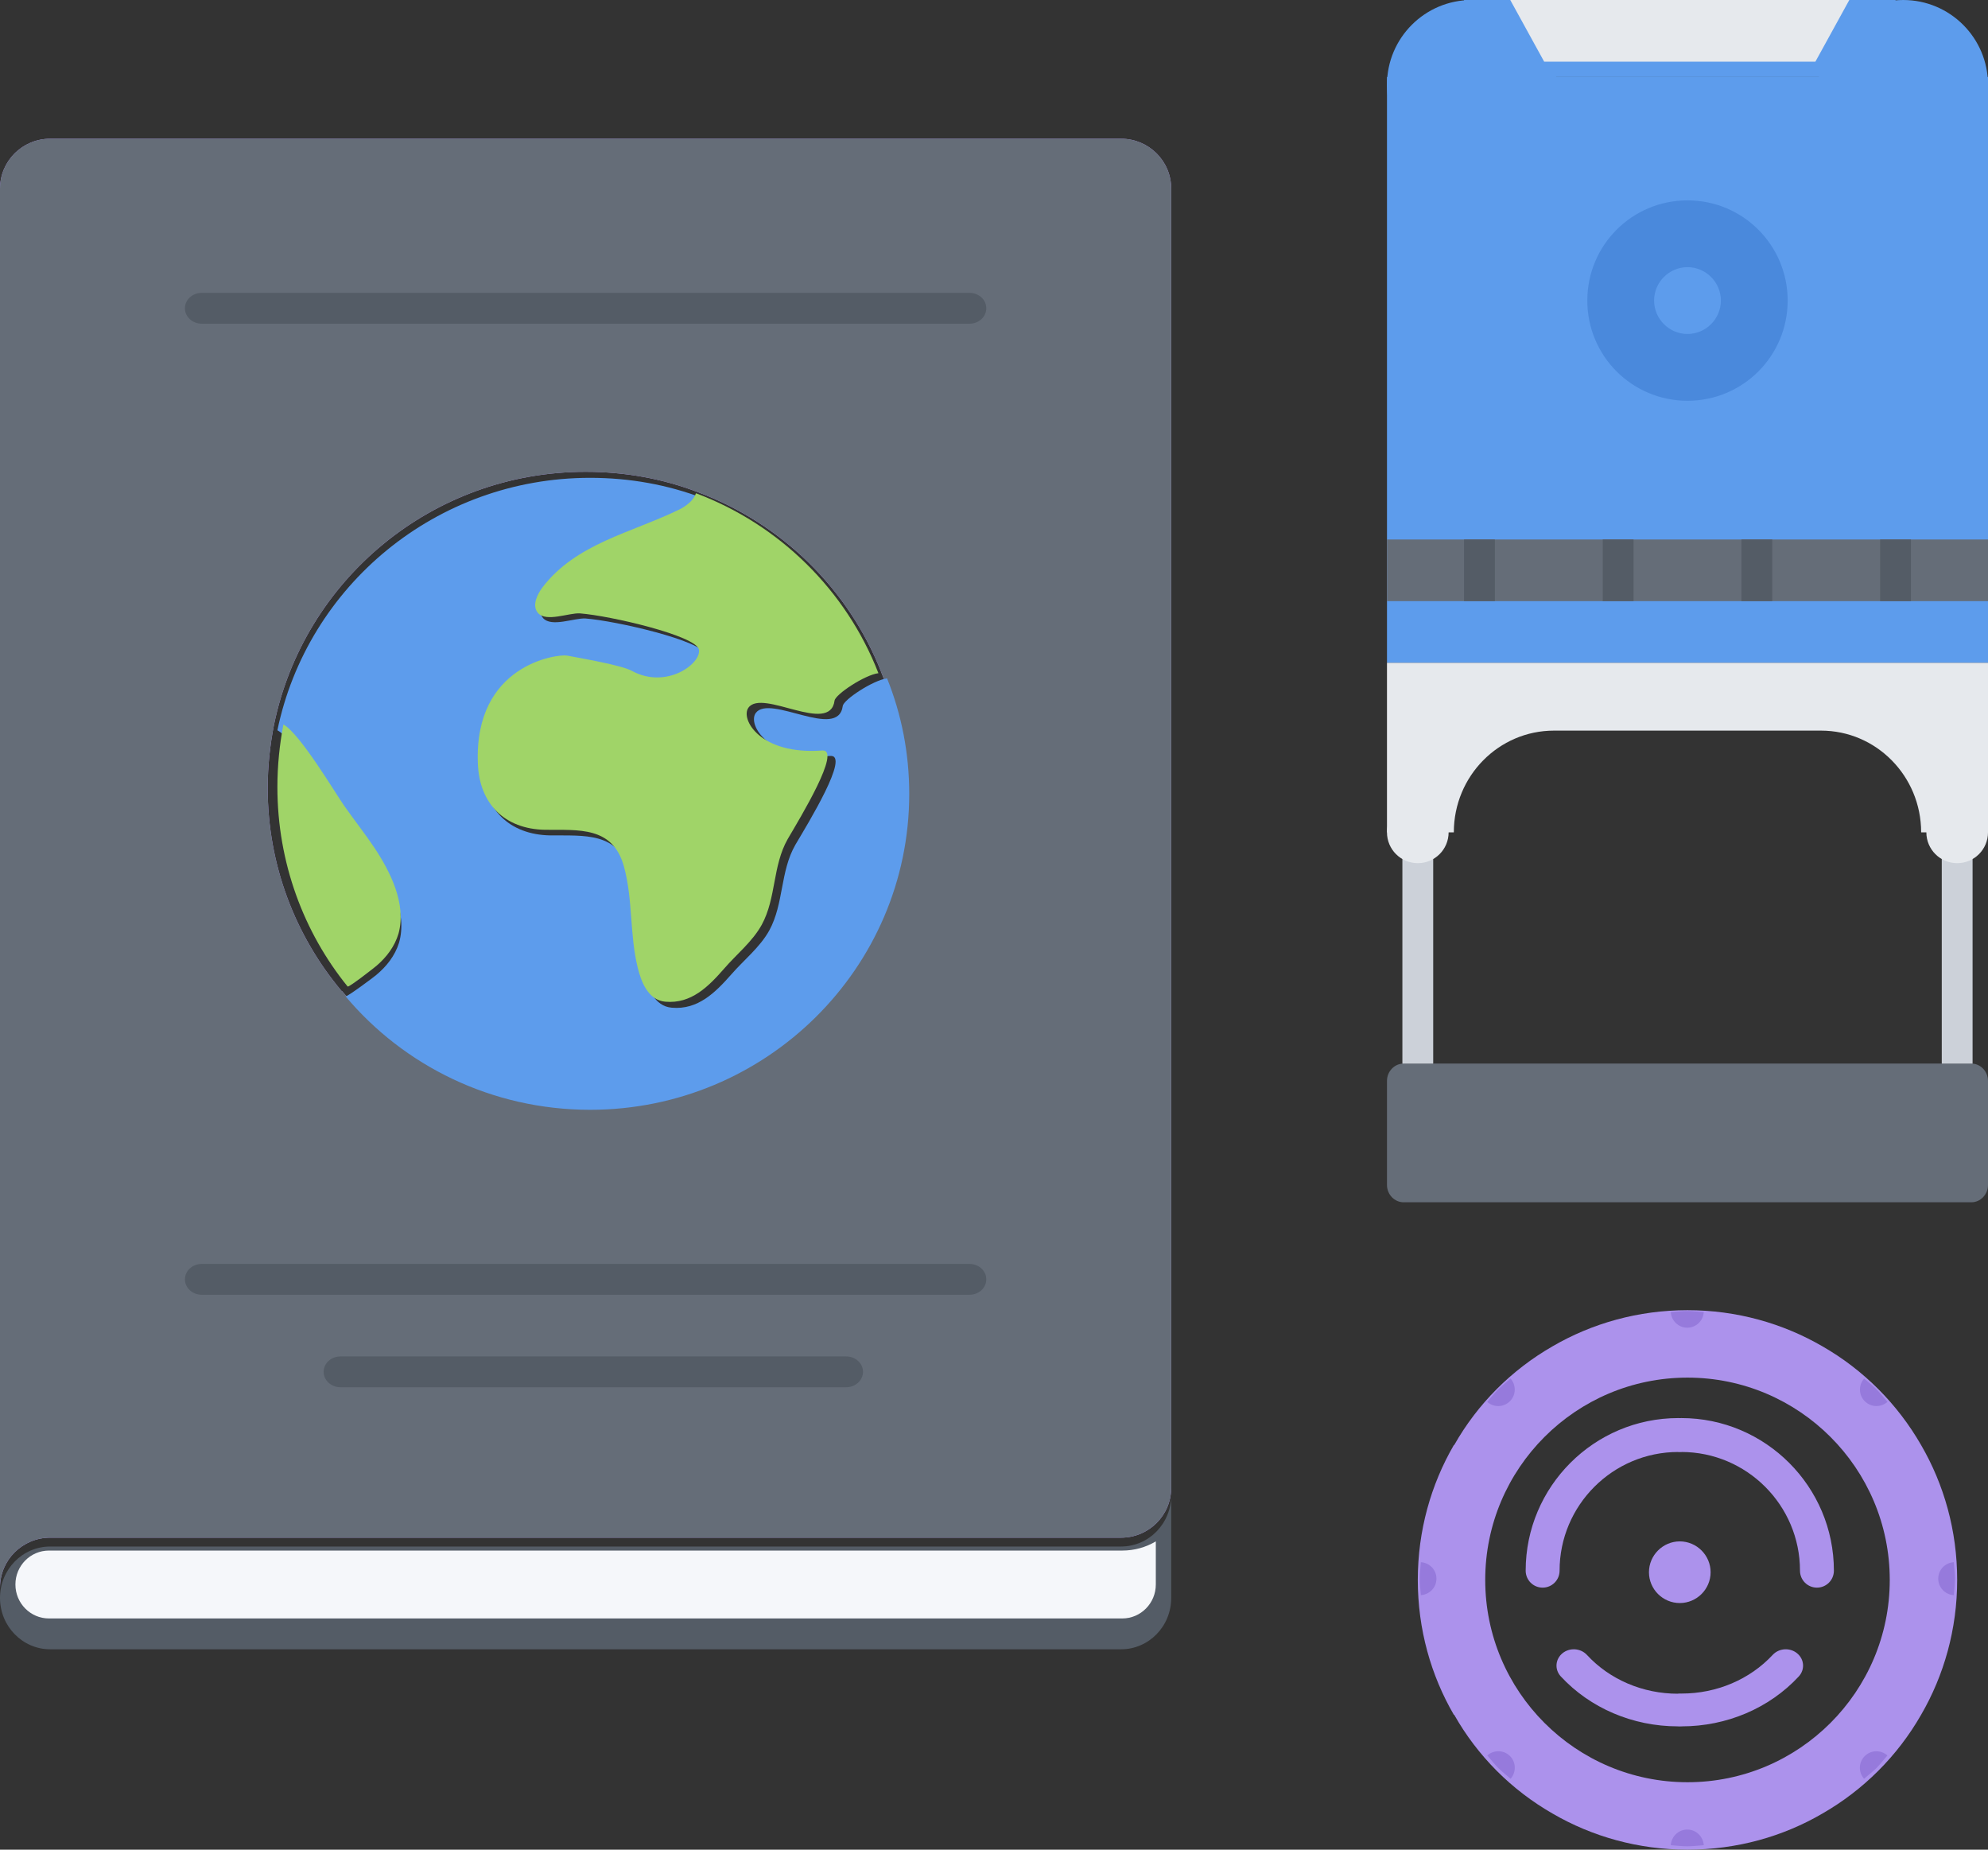 <?xml version="1.0" encoding="UTF-8"?>
<svg width="129px" height="120px" viewBox="0 0 129 120" version="1.1" xmlns="http://www.w3.org/2000/svg" xmlns:xlink="http://www.w3.org/1999/xlink">
    <rect x="0" y="0" width="129" height="120" fill="#333333" stroke="none"/>
    <!-- Generator: Sketch 63.1 (92452) - https://sketch.com -->
    <title>7</title>
    <desc>Created with Sketch.</desc>
    <g id="USA_Entry" stroke="none" stroke-width="1" fill="none" fill-rule="evenodd">
        <g id="EntryInfo_Desktop" transform="translate(-501, -1969)" fill-rule="nonzero">
            <g id="7" transform="translate(501, 1969)">
                <path d="M101,5.5 C101,8.538 98.537,11 95.5,11 C92.462,11 90,8.538 90,5.5 C90,2.463 92.462,0 95.5,0 C98.537,0 101,2.463 101,5.5 Z" id="Path" fill="#5D9CEC"></path>
                <path d="M129,5.5 C129,8.538 126.537,11 123.5,11 C120.462,11 118,8.538 118,5.5 C118,2.463 120.462,0 123.5,0 C126.537,0 129,2.463 129,5.5 Z" id="Path" fill="#5D9CEC"></path>
                <polygon id="Path" fill="#5D9CEC" points="90 5 129 5 129 43 90 43"></polygon>
                <polygon id="Path" fill="#5D9CEC" points="95 0 123 0 123 5 95 5"></polygon>
                <path d="M76,12.241 L76,96.517 C76,98.311 74.545,99.759 72.743,99.759 L3.257,99.759 C1.455,99.759 0,101.206 0,103 L0,12.241 C0,10.448 1.455,9 3.257,9 L72.743,9 C74.545,9 76,10.448 76,12.241 Z M58.629,51.138 C58.629,48.5 58.129,45.971 57.195,43.638 C55.089,38.236 50.724,33.957 45.274,31.925 C43.018,31.061 40.563,30.609 38,30.609 C28.033,30.609 19.717,37.632 17.782,47.011 C17.523,48.327 17.371,49.712 17.371,51.138 C17.371,56.128 19.174,60.73 22.17,64.299 L22.195,64.299 C25.949,68.792 31.639,71.667 38,71.667 C49.379,71.667 58.629,62.462 58.629,51.138 L58.629,51.138 Z" id="Shape" fill="#AC92EC"></path>
                <path d="M76,12.241 L76,96.517 C76,98.311 74.545,99.759 72.743,99.759 L3.257,99.759 C1.455,99.759 0,101.206 0,103 L0,12.241 C0,10.448 1.455,9 3.257,9 L72.743,9 C74.545,9 76,10.448 76,12.241 Z M58.629,51.138 C58.629,48.5 58.129,45.971 57.195,43.638 C55.089,38.236 50.724,33.957 45.274,31.925 C43.018,31.061 40.563,30.609 38,30.609 C28.033,30.609 19.717,37.632 17.782,47.011 C17.523,48.327 17.371,49.712 17.371,51.138 C17.371,56.128 19.174,60.73 22.17,64.299 L22.195,64.299 C25.949,68.792 31.639,71.667 38,71.667 C49.379,71.667 58.629,62.462 58.629,51.138 L58.629,51.138 Z" id="Shape" fill="#656D78"></path>
                <path d="M72.743,100.333 L3.257,100.333 C1.459,100.333 0,101.822 0,103.667 C0,105.507 1.459,107 3.257,107 L72.743,107 C74.545,107 76,105.511 76,103.667 L76,97 C76,98.845 74.545,100.333 72.743,100.333 Z" id="Path" fill="#545C66"></path>
                <path d="M3.176,100.595 C1.976,100.595 1,101.58 1,102.797 C1,104.012 1.976,105 3.176,105 L72.824,105 C74.024,105 75,104.012 75,102.797 L75,100 C74.36,100.38 73.615,100.595 72.824,100.595 L3.176,100.595 Z" id="Path" fill="#F5F7FA"></path>
                <path d="M57.561,44.012 C58.499,46.342 59,48.867 59,51.501 C59,62.808 49.715,72 38.293,72 C31.906,72 26.196,69.13 22.427,64.643 C22.578,64.643 24.258,63.391 24.408,63.259 C25.084,62.698 25.629,62.008 25.893,61.164 C26.459,59.201 25.323,57.068 24.234,55.491 C23.58,54.563 22.839,53.657 22.164,52.727 C21.555,51.888 19.133,47.982 18,47.378 C19.942,38.013 28.291,31 38.295,31 C40.868,31 43.332,31.451 45.597,32.314 C45.401,32.938 44.597,33.331 44.507,33.372 C41.39,34.88 37.731,35.573 35.529,38.443 C35.221,38.85 34.81,39.61 35.244,40.104 C35.789,40.71 37.27,40.082 37.99,40.125 C39.974,40.277 45.597,41.571 45.793,42.478 C45.968,43.388 43.659,45.091 41.39,43.86 C40.712,43.494 38.058,43.043 37.142,42.87 C36.508,42.76 31.037,43.453 31.298,49.883 C31.386,52.491 33.042,54.153 35.704,54.198 C37.905,54.22 40.126,53.959 40.868,56.551 C41.477,58.73 41.238,60.993 41.783,63.175 C42.003,64.056 42.461,65.287 43.592,65.376 C45.292,65.527 46.427,64.381 47.452,63.218 C48.258,62.29 49.304,61.468 49.915,60.37 C50.872,58.62 50.612,56.551 51.613,54.803 C52.444,53.4 55.169,48.953 53.882,49.042 C49.803,49.345 48.496,46.994 49.041,46.256 C49.957,45.009 54.381,48.046 54.686,45.805 C54.728,45.394 56.666,44.122 57.561,44.012 Z" id="Path" fill="#5D9CEC"></path>
                <path d="M57,43.674 C56.116,43.783 54.196,45.053 54.153,45.46 C53.851,47.697 49.473,44.666 48.567,45.911 C48.028,46.646 49.321,48.993 53.357,48.689 C54.63,48.602 51.934,53.038 51.112,54.438 C50.122,56.184 50.378,58.248 49.432,59.991 C48.827,61.09 47.792,61.91 46.995,62.834 C45.98,63.994 44.859,65.137 43.175,64.987 C42.053,64.898 41.602,63.672 41.384,62.791 C40.845,60.612 41.082,58.354 40.478,56.182 C39.744,53.596 37.546,53.857 35.368,53.834 C32.734,53.789 31.097,52.132 31.009,49.529 C30.75,43.113 36.164,42.423 36.792,42.532 C37.698,42.704 40.327,43.154 40.995,43.52 C43.239,44.748 45.525,43.049 45.353,42.14 C45.159,41.236 39.594,39.945 37.631,39.794 C36.919,39.75 35.452,40.377 34.913,39.773 C34.484,39.28 34.891,38.524 35.195,38.115 C37.375,35.251 40.995,34.563 44.08,33.055 C44.169,33.012 44.964,32.622 45.159,32 C50.57,34.029 54.908,38.291 57,43.674 Z" id="Path" fill="#A0D468"></path>
                <path d="M24.288,54.987 C25.319,56.539 26.393,58.641 25.858,60.574 C25.608,61.405 25.092,62.085 24.453,62.638 C24.311,62.767 22.722,64 22.58,64 C22.556,64 22.556,64 22.556,64 C19.711,60.493 18,55.965 18,51.058 C18,49.656 18.144,48.294 18.39,47 C19.464,47.592 21.752,51.441 22.328,52.268 C22.971,53.181 23.672,54.073 24.288,54.987 Z" id="Path" fill="#A0D468"></path>
                <path d="M109,100 C110.1,100 111,100.902 111,102 C111,103.103 110.1,104 109,104 C107.899,104 107,103.103 107,102 C107,100.902 107.901,100 109,100 Z" id="Path" fill="#AC92EC"></path>
                <path d="M100.75,87.341 C103.309,85.853 106.306,85 109.5,85 C112.694,85 115.691,85.856 118.25,87.341 C120.92,88.87 123.128,91.084 124.659,93.75 C126.147,96.309 127,99.308 127,102.5 C127,105.696 126.144,108.691 124.659,111.25 C123.13,113.921 120.92,116.128 118.25,117.66 C115.691,119.152 112.694,120 109.5,120 C106.306,120 103.309,119.149 100.75,117.66 C98.079,116.13 95.872,113.921 94.363,111.25 L94.34,111.25 C92.852,108.691 92,105.696 92,102.5 C92,99.308 92.854,96.309 94.34,93.75 L94.363,93.75 C95.872,91.084 98.081,88.872 100.75,87.341 L100.75,87.341 Z M109.5,89.375 C102.257,89.375 96.375,95.261 96.375,102.5 C96.375,109.743 102.257,115.625 109.5,115.625 C116.743,115.625 122.625,109.743 122.625,102.5 C122.625,95.261 116.743,89.375 109.5,89.375 Z" id="Shape" fill="#AC92EC"></path>
                <polygon id="Path" fill="#E6E9ED" points="100.2 4 98 0 120 0 117.8 4"></polygon>
                <polygon id="Path" fill="#656D78" points="90 35 129 35 129 39 90 39"></polygon>
                <path d="M109,18 C110.1,18 111,18.898 111,20 C111,21.099 110.1,22 109,22 C107.899,22 107,21.099 107,20 C107,18.898 107.901,18 109,18 Z" id="Path" fill="#5D9CEC"></path>
                <path d="M109.5,21.667 C110.691,21.667 111.667,20.69 111.667,19.5 C111.667,18.307 110.691,17.333 109.5,17.333 C108.308,17.333 107.333,18.307 107.333,19.5 C107.333,20.69 108.31,21.667 109.5,21.667 Z M109.5,13 C113.096,13 116,15.904 116,19.5 C116,23.097 113.096,26 109.5,26 C105.903,26 103,23.097 103,19.5 C103,15.904 105.903,13 109.5,13 Z" id="Shape" fill="#4A89DC"></path>
                <path d="M62.917,84 L13.083,84 C12.486,84 12,83.55 12,83 C12,82.446 12.486,82 13.083,82 L62.917,82 C63.514,82 64,82.446 64,83 C64,83.55 63.517,84 62.917,84 Z" id="Path" fill="#545C66"></path>
                <path d="M62.917,21 L13.083,21 C12.486,21 12,20.55 12,20 C12,19.446 12.486,19 13.083,19 L62.917,19 C63.514,19 64,19.446 64,20 C64,20.55 63.517,21 62.917,21 Z" id="Path" fill="#545C66"></path>
                <path d="M54.906,90 L22.094,90 C21.49,90 21,89.55 21,89 C21,88.446 21.49,88 22.094,88 L54.906,88 C55.51,88 56,88.446 56,89 C56,89.55 55.512,90 54.906,90 Z" id="Path" fill="#545C66"></path>
                <path d="M100.1,103 C99.492,103 99,102.509 99,101.9 C99,96.444 103.442,92 108.9,92 C109.507,92 110,92.495 110,93.1 C110,93.709 109.507,94.2 108.9,94.2 C104.654,94.2 101.2,97.655 101.2,101.9 C101.2,102.509 100.709,103 100.1,103 Z" id="Path" fill="#AC92EC"></path>
                <path d="M117.9,103 C117.292,103 116.8,102.509 116.8,101.9 C116.8,97.655 113.345,94.2 109.1,94.2 C108.492,94.2 108,93.709 108,93.1 C108,92.495 108.492,92 109.1,92 C114.558,92 119,96.444 119,101.9 C119,102.509 118.509,103 117.9,103 Z" id="Path" fill="#AC92EC"></path>
                <path d="M109.125,112 C108.503,112 108,111.525 108,110.936 C108,110.351 108.503,109.872 109.125,109.872 C111.393,109.872 113.546,108.957 115.031,107.361 C115.442,106.92 116.152,106.877 116.618,107.264 C117.086,107.652 117.13,108.324 116.719,108.765 C114.808,110.824 112.041,112 109.125,112 L109.125,112 Z" id="Path" fill="#AC92EC"></path>
                <path d="M108.875,112 C105.947,112 103.18,110.815 101.275,108.756 C100.868,108.313 100.919,107.643 101.387,107.258 C101.855,106.876 102.564,106.923 102.976,107.366 C104.449,108.963 106.6,109.883 108.875,109.883 C109.496,109.883 110,110.36 110,110.943 C110,111.527 109.498,112 108.875,112 Z" id="Path" fill="#AC92EC"></path>
                <g id="Group" transform="translate(92, 85)" fill="#967ADC">
                    <path d="M17.486,0.052 C17.124,0.052 16.774,0.102 16.416,0.124 C16.455,0.688 16.913,1.137 17.486,1.137 C18.059,1.137 18.52,0.688 18.556,0.124 C18.197,0.102 17.849,0.052 17.486,0.052 Z" id="Path"></path>
                    <path d="M17.486,34.781 C17.849,34.781 18.197,34.735 18.556,34.71 C18.516,34.145 18.059,33.695 17.486,33.695 C16.913,33.695 16.453,34.145 16.416,34.71 C16.774,34.735 17.124,34.781 17.486,34.781 Z" id="Path"></path>
                    <path d="M5.209,5.14 C4.954,5.398 4.741,5.679 4.504,5.95 C4.929,6.323 5.569,6.314 5.977,5.906 C6.386,5.498 6.39,4.859 6.019,4.434 C5.747,4.673 5.466,4.886 5.209,5.14 Z" id="Path"></path>
                    <path d="M29.769,29.698 C30.023,29.439 30.236,29.159 30.472,28.888 C30.05,28.515 29.406,28.523 29,28.931 C28.592,29.339 28.586,29.977 28.957,30.402 C29.228,30.164 29.509,29.951 29.769,29.698 L29.769,29.698 Z" id="Path"></path>
                    <path d="M0.126,17.416 C0.126,17.781 0.174,18.133 0.197,18.489 C0.762,18.45 1.211,17.992 1.211,17.416 C1.211,16.843 0.762,16.385 0.197,16.349 C0.176,16.709 0.126,17.056 0.126,17.416 Z" id="Path"></path>
                    <path d="M34.855,17.416 C34.855,17.056 34.805,16.709 34.781,16.349 C34.219,16.383 33.77,16.846 33.77,17.416 C33.77,17.994 34.219,18.452 34.783,18.489 C34.807,18.128 34.853,17.781 34.855,17.416 Z" id="Path"></path>
                    <path d="M5.213,29.693 C5.472,29.951 5.752,30.164 6.023,30.4 C6.394,29.977 6.388,29.333 5.98,28.925 C5.574,28.521 4.934,28.515 4.509,28.886 C4.745,29.159 4.96,29.439 5.213,29.693 L5.213,29.693 Z" id="Path"></path>
                    <path d="M29.769,5.136 C29.515,4.882 29.236,4.673 28.964,4.436 C28.59,4.855 28.599,5.501 29.002,5.904 C29.41,6.314 30.054,6.319 30.479,5.948 C30.238,5.673 30.027,5.398 29.769,5.136 Z" id="Path"></path>
                </g>
                <path d="M92,70 C91.447,70 91,69.527 91,68.937 L91,54.063 C91,53.474 91.447,53 92,53 C92.552,53 93,53.474 93,54.063 L93,68.937 C93,69.527 92.554,70 92,70 Z" id="Path" fill="#CCD1D9"></path>
                <path d="M127,70 C126.447,70 126,69.527 126,68.937 L126,54.063 C126,53.474 126.447,53 127,53 C127.552,53 128,53.474 128,54.063 L128,68.937 C128,69.527 127.554,70 127,70 Z" id="Path" fill="#CCD1D9"></path>
                <path d="M90,43 L90,54 L94.333,54 L94.338,53.991 C94.342,50.349 97.249,47.4 100.838,47.4 L118.162,47.4 C121.75,47.4 124.657,50.349 124.662,53.991 L124.667,54 L129,54 L129,43 L90,43 Z" id="Path" fill="#E6E9ED"></path>
                <path d="M94,54 C94,55.104 93.104,56 92,56 C90.896,56 90,55.104 90,54 C90,52.896 90.896,52 92,52 C93.104,52 94,52.896 94,54 Z" id="Path" fill="#E6E9ED"></path>
                <path d="M129,54 C129,55.104 128.104,56 127,56 C125.896,56 125,55.104 125,54 C125,52.896 125.896,52 127,52 C128.104,52 129,52.896 129,54 Z" id="Path" fill="#E6E9ED"></path>
                <path d="M91.083,69 L93.25,69 L125.75,69 L127.917,69 C128.512,69 129,69.506 129,70.124 L129,76.876 C129,77.495 128.512,78 127.917,78 L91.083,78 C90.487,78 90,77.495 90,76.876 L90,70.124 C90,69.506 90.487,69 91.083,69 Z" id="Path" fill="#656D78"></path>
                <polygon id="Path" fill="#545C66" points="95 35 97 35 97 39 95 39"></polygon>
                <polygon id="Path" fill="#545C66" points="104 35 106 35 106 39 104 39"></polygon>
                <polygon id="Path" fill="#545C66" points="113 35 115 35 115 39 113 39"></polygon>
                <polygon id="Path" fill="#545C66" points="122 35 124 35 124 39 122 39"></polygon>
            </g>
        </g>
    </g>
</svg>